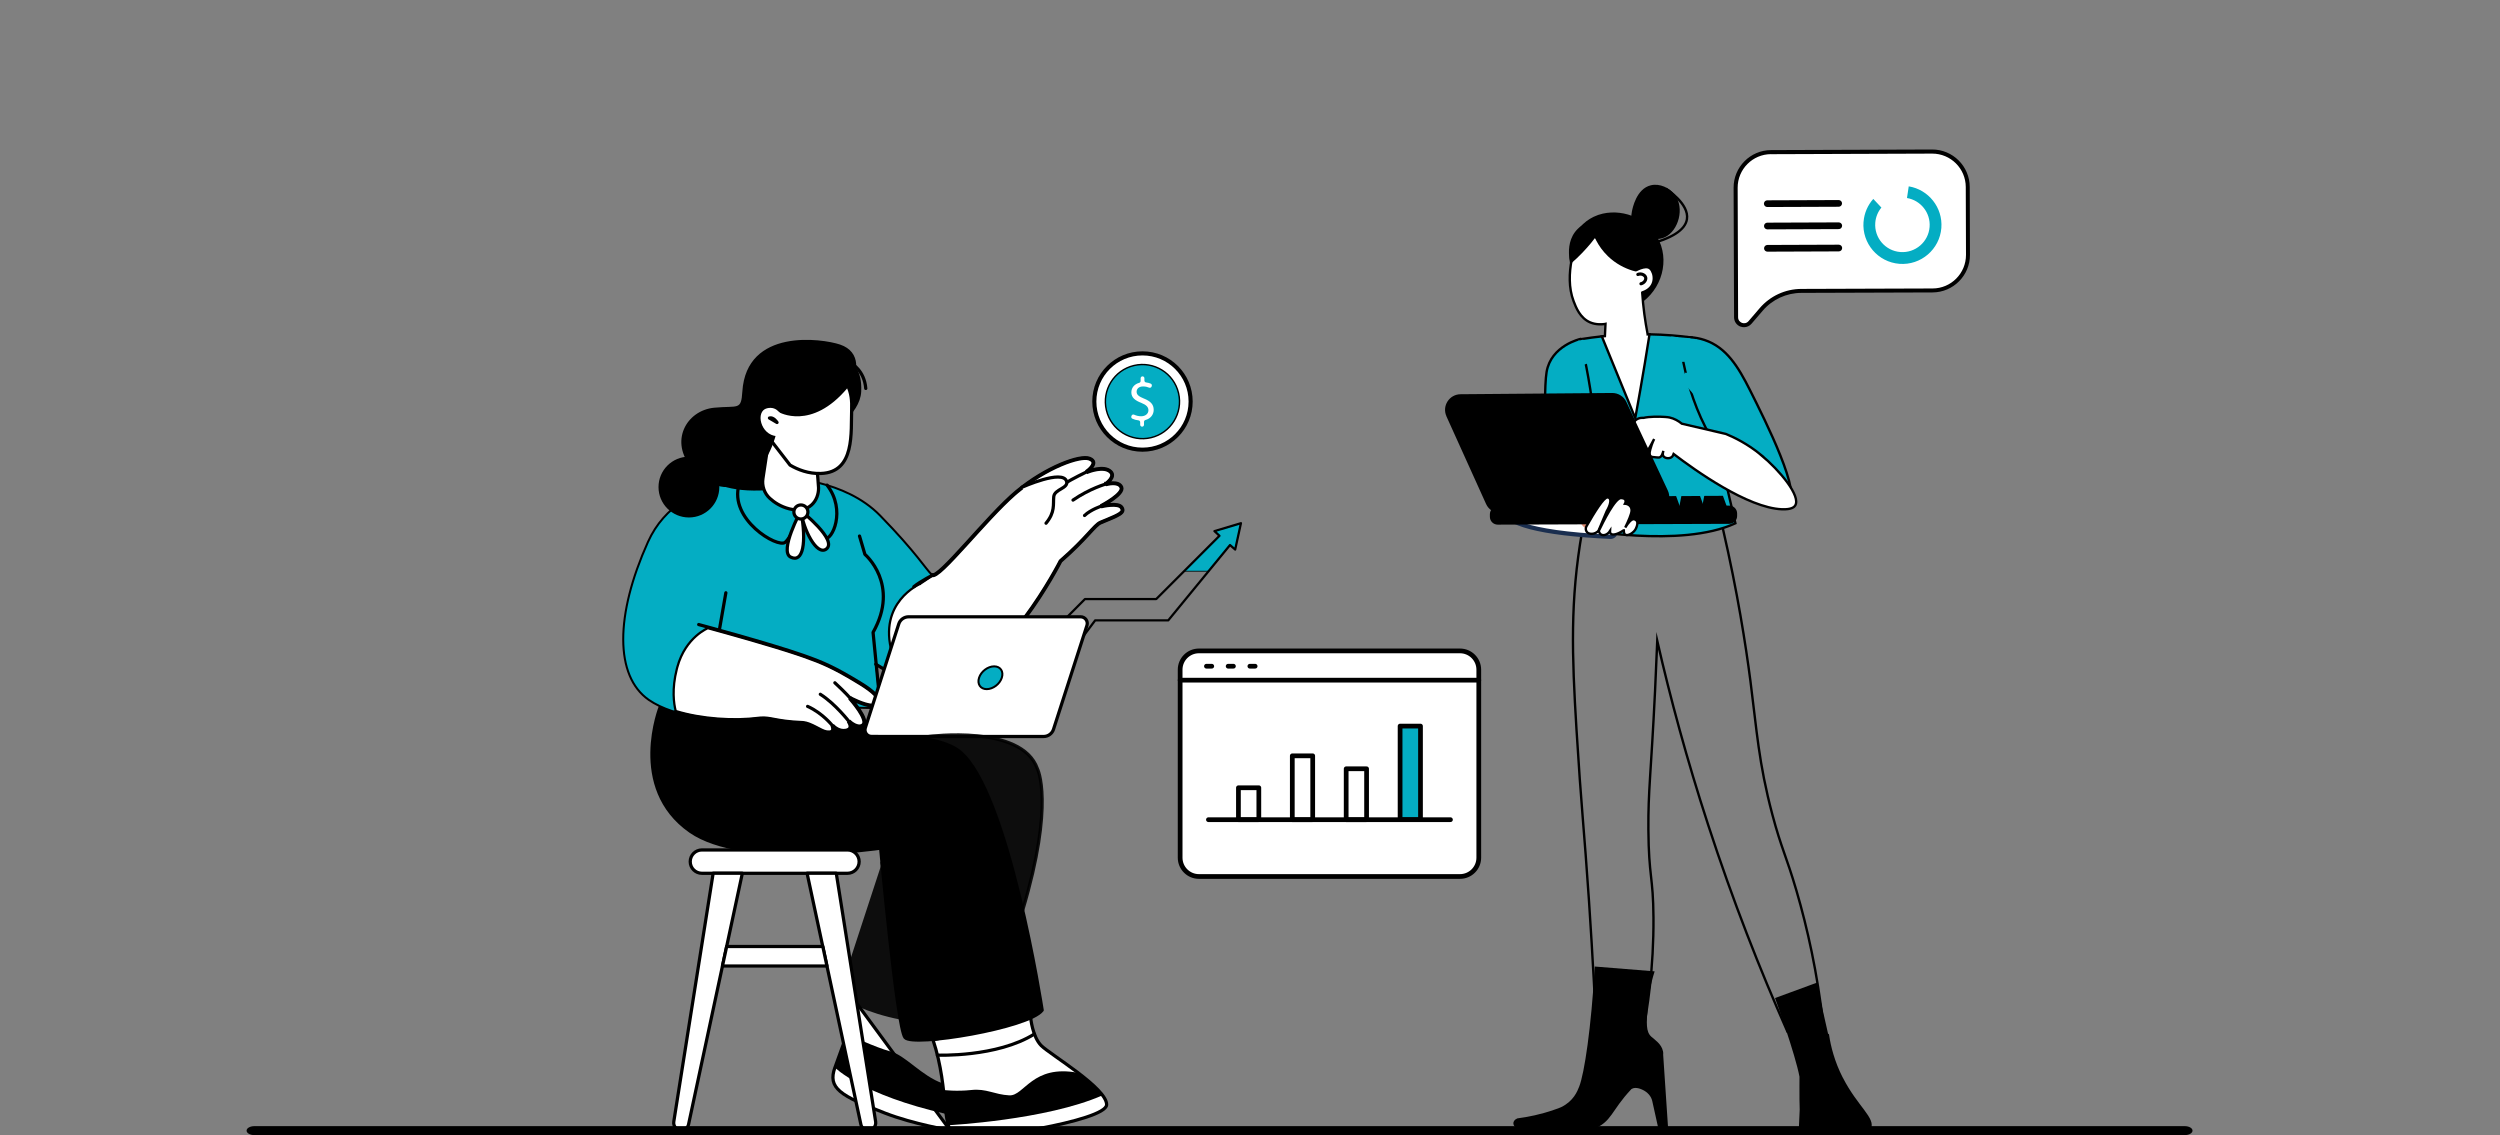 <svg width="555" height="252" viewBox="0 0 555 252" fill="none" xmlns="http://www.w3.org/2000/svg">
<rect x="0" y="0" width="555" height="252" fill="#808080" stroke="none"/>
<g clip-path="url(#clip0_2886_2857)">
<path d="M324.12 144.5H266.16C263.857 144.5 261.99 146.367 261.99 148.67V190.41C261.99 192.713 263.857 194.58 266.16 194.58H324.12C326.423 194.58 328.29 192.713 328.29 190.41V148.67C328.29 146.367 326.423 144.5 324.12 144.5Z" fill="white"/>
<path d="M324.12 144.5H266.16C263.857 144.5 261.99 146.367 261.99 148.67V190.41C261.99 192.713 263.857 194.58 266.16 194.58H324.12C326.423 194.58 328.29 192.713 328.29 190.41V148.67C328.29 146.367 326.423 144.5 324.12 144.5Z" stroke="black" stroke-width="1.05" stroke-linecap="round" stroke-linejoin="round"/>
<path d="M261.99 151H328.29" stroke="black" stroke-width="1.05" stroke-linecap="round" stroke-linejoin="round"/>
<path d="M315.35 161.19H310.82V181.96H315.35V161.19Z" fill="#04ADC3" stroke="black" stroke-width="0.37" stroke-miterlimit="10"/>
<path d="M279.461 174.88H274.931V181.97H279.461V174.88Z" stroke="black" stroke-width="1.05" stroke-linecap="round" stroke-linejoin="round"/>
<path d="M291.421 167.79H286.891V181.97H291.421V167.79Z" stroke="black" stroke-width="1.05" stroke-linecap="round" stroke-linejoin="round"/>
<path d="M303.381 170.67H298.851V181.97H303.381V170.67Z" stroke="black" stroke-width="1.05" stroke-linecap="round" stroke-linejoin="round"/>
<path d="M315.35 161.19H310.82V181.96H315.35V161.19Z" stroke="black" stroke-width="1.05" stroke-linecap="round" stroke-linejoin="round"/>
<path d="M268.271 181.97H322.001" stroke="black" stroke-width="1.05" stroke-linecap="round" stroke-linejoin="round"/>
<path d="M267.83 147.9H269.01" stroke="black" stroke-width="1.05" stroke-linecap="round" stroke-linejoin="round"/>
<path d="M272.65 147.9H273.82" stroke="black" stroke-width="1.05" stroke-linecap="round" stroke-linejoin="round"/>
<path d="M277.47 147.9H278.64" stroke="black" stroke-width="1.05" stroke-linecap="round" stroke-linejoin="round"/>
<path d="M253.63 99.83C259.534 99.83 264.32 95.044 264.32 89.14C264.32 83.236 259.534 78.45 253.63 78.45C247.727 78.45 242.94 83.236 242.94 89.14C242.94 95.044 247.727 99.83 253.63 99.83Z" fill="white"/>
<path d="M255.515 97.165C259.938 96.12 262.678 91.688 261.634 87.264C260.59 82.84 256.157 80.1 251.734 81.145C247.31 82.189 244.57 86.621 245.614 91.045C246.658 95.469 251.091 98.209 255.515 97.165Z" fill="#04ADC3" stroke="black" stroke-width="0.32" stroke-miterlimit="10"/>
<path d="M253.63 99.83C259.534 99.83 264.32 95.044 264.32 89.14C264.32 83.236 259.534 78.45 253.63 78.45C247.727 78.45 242.94 83.236 242.94 89.14C242.94 95.044 247.727 99.83 253.63 99.83Z" stroke="black" stroke-width="0.91" stroke-linecap="round" stroke-linejoin="round"/>
<path d="M254.02 88.51C252.84 88.02 252.33 87.67 252.33 86.96C252.33 86.42 252.72 85.79 253.77 85.79C254.34 85.79 254.78 85.92 255.1 86.06C255.32 86.15 255.57 86.04 255.65 85.82L255.69 85.71C255.77 85.5 255.67 85.26 255.47 85.17C255.19 85.05 254.86 84.95 254.44 84.9C254.22 84.88 254.06 84.7 254.06 84.48V83.97C254.06 83.74 253.87 83.55 253.64 83.55C253.41 83.55 253.22 83.74 253.22 83.97V84.58C253.22 84.77 253.09 84.94 252.9 84.99C251.83 85.28 251.16 86.08 251.16 87.11C251.16 88.29 252.02 88.92 253.41 89.46C254.42 89.87 254.95 90.33 254.95 91.08C254.95 91.83 254.3 92.41 253.33 92.41C252.76 92.41 252.22 92.27 251.78 92.06C251.55 91.95 251.29 92.06 251.2 92.3L251.16 92.42C251.09 92.62 251.18 92.85 251.37 92.94C251.75 93.13 252.24 93.27 252.74 93.32C252.96 93.34 253.12 93.52 253.12 93.74V94.3C253.12 94.53 253.31 94.72 253.54 94.72H253.55C253.78 94.72 253.97 94.53 253.97 94.3V93.65C253.97 93.46 254.1 93.29 254.29 93.24C255.49 92.92 256.12 91.99 256.12 90.99C256.12 89.78 255.41 89.07 254.01 88.5L254.02 88.51Z" fill="white"/>
<path d="M228 145.93H236.97L241.43 139.98H233.91L228 145.93Z" fill="#04ADC3" stroke="black" stroke-width="0.17" stroke-miterlimit="10"/>
<path d="M270.72 118.95L262.87 126.81H268.3L273.06 121L274.21 122L275.49 116.15L269.61 117.91L270.72 118.95Z" fill="#04ADC3" stroke="black" stroke-width="0.17" stroke-miterlimit="10"/>
<path d="M233.17 151.01L243.13 137.72H259.35L273.06 121L274.21 122L275.49 116.15L269.61 117.91L270.72 118.95L256.68 132.99H240.86L222.96 151.01" stroke="black" stroke-width="0.5" stroke-linecap="round" stroke-linejoin="round"/>
<path d="M231.16 232.13C229.2 230.17 228.81 225.96 228.81 225.96L207.12 230.83C210.96 242.33 208.66 251.77 212.82 252.5C216.98 253.23 245.59 248.91 245.67 245.25C245.75 241.58 233.12 234.08 231.16 232.13Z" fill="white" stroke="black" stroke-width="0.72" stroke-linecap="round" stroke-linejoin="round"/>
<path d="M185.351 236.99C183.721 241.55 186.411 243.22 196.521 247.13C202.861 249.58 210.931 250.93 210.931 250.93L190.431 223.06C190.431 223.06 186.981 232.43 185.361 236.99H185.351Z" fill="white" stroke="black" stroke-width="0.72" stroke-linecap="round" stroke-linejoin="round"/>
<path d="M197.691 233.42C194.371 232.55 188.041 229.56 188.041 229.56C187.091 232.18 186.051 235.03 185.351 237C185.351 237 191.301 243.07 210.041 247.3C209.791 245.42 209.611 243.11 209.261 240.5C204.631 238.89 201.011 234.29 197.691 233.42Z" fill="black"/>
<path d="M239.32 238.17C229.16 236.22 227.41 243.34 224.07 243.17C220.72 242.99 218.99 241.61 215.64 241.98C212.37 242.34 209.57 241.99 209.45 241.98C209.83 245.24 210 247.94 210.51 249.8C210.51 249.8 232.23 248.69 244.76 243.16C243.62 241.63 241.53 239.85 239.32 238.16V238.17Z" fill="black"/>
<path d="M208.101 234.24C208.101 234.24 221.311 234.77 229.641 229.55" stroke="black" stroke-width="0.72" stroke-linecap="round" stroke-linejoin="round"/>
<path d="M212.98 166.81C208.92 163.57 198.88 163.12 192.76 163.18C192.32 162.84 191.84 162.15 192.01 160.84C192.01 160.84 178.17 159.1 172.51 159.04C170.21 159.02 167.66 159.38 165.44 159.81L146.62 156.83C146.62 156.83 139.38 174.88 153.25 184.56C165.08 192.82 195.5 188.29 195.5 188.29C195.5 188.29 199.13 228.22 200.92 230.34C202.71 232.46 228.43 228.18 231.36 224.27C231.36 224.27 223.9 175.53 212.98 166.81Z" fill="black"/>
<g opacity="0.9">
<path d="M186.41 220.23C186.57 221.7 193.14 224.68 199.8 225.96L195.8 191.52" fill="black"/>
<path d="M186.41 220.23C186.57 221.7 193.14 224.68 199.8 225.96L195.8 191.52" stroke="black" stroke-width="0.72" stroke-linecap="round" stroke-linejoin="round"/>
</g>
<path d="M146.62 156.82C146.62 156.82 139.38 174.87 153.25 184.55C165.08 192.81 195.5 188.28 195.5 188.28C195.5 188.28 199.13 228.21 200.92 230.33C202.71 232.45 228.43 228.17 231.36 224.26C231.36 224.26 223.9 175.52 212.98 166.8C206.96 161.99 187.75 163.34 187.75 163.34" stroke="black" stroke-width="0.72" stroke-linecap="round" stroke-linejoin="round"/>
<path d="M244.6 112.32C244.6 112.32 249.65 109.71 249 108.16C248.35 106.61 245.58 107.43 245.58 107.43C245.58 107.43 247.8 105.9 246.6 104.7C245.06 103.16 241.34 104.7 241.34 104.7C241.34 104.7 244.2 102.71 241.91 101.77C239.78 100.89 232.17 103.73 225.69 109.11C219.21 114.49 208.21 128.79 206.86 127.57C205.51 126.35 203.49 122.76 195.38 114.45C187.5 106.37 174.5 106.13 174.5 106.13C173.36 106.29 151.19 104.01 143.85 120.31C136.51 136.61 136.49 150.09 144.01 155.36C149.72 159.35 160.88 160.58 168.42 159.6C171 159.27 171.96 160.31 178.09 160.55C179.91 160.62 182.1 162.38 183.33 162.61C185.65 163.03 184.9 161.26 184.9 161.26C184.9 161.26 186.12 162.61 187.82 162.28C189.63 161.93 188.55 160.3 188.55 160.3C188.55 160.3 190.42 162.02 191.63 161.05C192.47 160.37 191.46 158.56 190.43 157.11L195.47 157.22L194.52 147.56C197.99 149.76 203.09 151.76 209.67 151.04C222.81 149.6 235.47 124.62 235.47 124.62C241.33 119.51 242.99 116.64 244.35 116.08C248.51 114.37 249.81 113.88 249.05 112.66C248.29 111.44 244.59 112.33 244.59 112.33L244.6 112.32Z" fill="#04ADC3" stroke="black" stroke-width="0.45" stroke-miterlimit="10"/>
<path d="M177.69 82.57C170.52 83.3 157.36 102.84 156.97 106.28C156.97 106.28 160.43 109.2 168.86 108.89C177.29 108.58 181.44 101.81 183.64 100.1C185.84 98.39 184.86 81.84 177.69 82.58V82.57Z" fill="black"/>
<path d="M189.05 80.72C177.54 80.29 181.24 95.66 182.71 95.99C184.18 96.32 190.94 92.08 191.19 86.94C191.43 81.81 189.05 80.72 189.05 80.72Z" fill="black"/>
<path d="M159.69 139.9L161.14 131.6" stroke="black" stroke-width="0.72" stroke-linecap="round" stroke-linejoin="round"/>
<path d="M170.64 97.83L169.37 106.23C169.12 107.86 169.68 109.52 170.9 110.63C171.89 111.54 173.32 112.48 175.25 112.97C179.74 114.11 181.76 111.02 181.72 108.32C181.7 106.91 180.73 97.82 180.73 97.82H170.64V97.83Z" fill="white" stroke="black" stroke-width="0.72" stroke-linecap="round" stroke-linejoin="round"/>
<path d="M181.07 80.84C173.66 79.25 166.53 83.14 166.53 91.79L175.39 103.25C177.14 104.28 179.49 105.2 182.22 105.11C189.89 104.87 188.87 95.91 189.07 90.83C189.2 87.63 188.75 82.49 181.07 80.84Z" fill="white" stroke="black" stroke-width="0.72" stroke-linecap="round" stroke-linejoin="round"/>
<path d="M186.49 76.49C182.5 75.15 165.71 72.75 164.8 86.92C164.53 91.19 163.92 90 158.57 90.51C152.33 91.1 148.49 98.1 153.68 103.96C163.58 115.15 173.07 101.3 172.91 91.5C172.91 91.5 180.12 95.72 188.16 86.11C190.71 83.06 191.25 78.09 186.49 76.49Z" fill="black"/>
<path d="M157.138 139.454C161.404 140.62 171.186 143.34 177.2 145.368L178.357 145.766C182.596 147.255 185.033 148.343 190 151.32H189.985L190.751 151.784C192.392 152.778 193.446 153.593 194.089 154.249C194.738 154.911 194.935 155.379 194.941 155.681C194.947 155.957 194.793 156.156 194.53 156.295C194.329 156.403 194.083 156.462 193.859 156.478L193.645 156.48C192.705 156.428 191.531 156.028 190.573 155.628C190.099 155.43 189.684 155.235 189.389 155.089C189.241 155.017 189.123 154.956 189.042 154.915C189.002 154.894 188.971 154.878 188.95 154.867C188.94 154.861 188.932 154.857 188.927 154.854C188.924 154.853 188.922 154.852 188.921 154.851L188.92 154.85L188.615 155.238L188.617 155.241L188.661 155.29C188.692 155.324 188.737 155.375 188.794 155.441C188.908 155.572 189.07 155.762 189.259 155.994C189.638 156.457 190.126 157.085 190.566 157.748C191.009 158.414 191.393 159.1 191.578 159.681C191.745 160.208 191.724 160.557 191.556 160.764L191.475 160.844L191.473 160.846C191.009 161.223 190.392 161.114 189.8 160.827C189.222 160.546 188.768 160.14 188.727 160.103L188.349 160.422C188.374 160.462 188.598 160.825 188.625 161.2C188.638 161.379 188.603 161.541 188.498 161.673C188.405 161.791 188.235 161.912 187.925 161.993L187.783 162.025C186.267 162.317 185.165 161.151 185.087 161.073L184.682 161.351C184.682 161.351 184.685 161.359 184.69 161.373C184.695 161.386 184.702 161.405 184.709 161.427C184.724 161.473 184.741 161.534 184.754 161.604C184.781 161.748 184.79 161.906 184.749 162.04C184.712 162.16 184.634 162.272 184.454 162.342C184.284 162.409 184.009 162.444 183.579 162.385L183.385 162.354C183.114 162.306 182.772 162.167 182.367 161.971C181.963 161.776 181.528 161.539 181.056 161.296C180.189 160.852 179.213 160.398 178.293 160.312L178.11 160.3C175.062 160.181 173.302 159.863 171.98 159.616C170.82 159.399 169.969 159.229 168.881 159.304L168.398 159.352C163.012 160.052 155.759 159.615 150.008 157.841C149.597 156.244 149.113 152.976 150.253 148.524L150.371 148.077V148.076C151.292 144.724 153.01 142.56 154.493 141.233C155.235 140.569 155.919 140.114 156.416 139.827C156.664 139.683 156.866 139.581 157.004 139.515C157.059 139.489 157.104 139.469 157.138 139.454Z" fill="white" stroke="black" stroke-width="0.5"/>
<path d="M155.111 138.65C155.111 138.65 170.921 142.89 178.441 145.54C182.911 147.11 185.391 148.24 190.901 151.58C197.491 155.58 194.881 156.81 193.651 156.74C191.691 156.63 188.821 155.08 188.821 155.08C188.821 155.08 193.141 159.86 191.651 161.05C190.441 162.02 188.571 160.3 188.571 160.3C188.571 160.3 189.651 161.93 187.841 162.28C186.141 162.61 184.921 161.26 184.921 161.26C184.921 161.26 185.671 163.03 183.351 162.61C182.111 162.39 179.931 160.63 178.111 160.55C171.981 160.31 171.021 159.27 168.441 159.6C162.981 160.31 155.621 159.86 149.811 158.05" stroke="black" stroke-width="0.72" stroke-linecap="round" stroke-linejoin="round"/>
<path d="M184.92 161.24C184.92 161.24 182.72 158.35 179.29 156.82" stroke="black" stroke-width="0.72" stroke-linecap="round" stroke-linejoin="round"/>
<path d="M188.57 160.29C188.57 160.29 185.45 156.23 182.11 154.13" stroke="black" stroke-width="0.72" stroke-linecap="round" stroke-linejoin="round"/>
<path d="M188.821 155.07C188.821 155.07 187.751 153.81 185.341 151.58" stroke="black" stroke-width="0.72" stroke-linecap="round" stroke-linejoin="round"/>
<path d="M239.448 102.034C240.417 101.837 241.158 101.815 241.636 101.939L241.824 102.001H241.825C242.342 102.212 242.508 102.452 242.548 102.647C242.591 102.859 242.508 103.117 242.32 103.401C241.947 103.964 241.285 104.446 241.215 104.497L241.453 104.932C241.527 104.903 242.44 104.534 243.516 104.358C244.054 104.27 244.622 104.231 245.14 104.302C245.592 104.364 245.993 104.508 246.305 104.761L246.433 104.876L246.434 104.877C246.679 105.121 246.739 105.363 246.709 105.597C246.677 105.847 246.541 106.109 246.351 106.36C246.163 106.608 245.937 106.824 245.755 106.981C245.665 107.059 245.586 107.121 245.531 107.163C245.504 107.183 245.482 107.199 245.468 107.209C245.461 107.215 245.455 107.219 245.451 107.221C245.45 107.222 245.449 107.224 245.448 107.224H245.447L245.661 107.669H245.662C245.663 107.669 245.665 107.669 245.667 107.668C245.671 107.667 245.678 107.665 245.688 107.663C245.706 107.657 245.735 107.649 245.771 107.64C245.845 107.622 245.951 107.597 246.081 107.572C246.342 107.521 246.692 107.469 247.06 107.463C247.822 107.452 248.52 107.638 248.779 108.256C248.882 108.502 248.779 108.85 248.403 109.305C248.042 109.743 247.493 110.199 246.908 110.618C246.327 111.034 245.723 111.405 245.264 111.671C245.034 111.804 244.841 111.911 244.706 111.985C244.639 112.021 244.586 112.05 244.55 112.069C244.532 112.078 244.518 112.087 244.509 112.091C244.504 112.094 244.5 112.095 244.498 112.096L244.496 112.097L244.495 112.098L244.558 112.22L244.6 112.57H244.671L244.704 112.552C244.73 112.546 244.767 112.539 244.812 112.529C244.913 112.507 245.058 112.477 245.234 112.446C245.587 112.382 246.064 112.311 246.562 112.277C247.062 112.243 247.572 112.247 247.995 112.33C248.426 112.413 248.713 112.567 248.848 112.782C249.019 113.056 249.04 113.236 248.993 113.38C248.941 113.541 248.78 113.73 248.418 113.966C247.874 114.32 246.988 114.713 245.695 115.25L244.265 115.838L244.263 115.839C243.879 116.001 243.494 116.317 243.054 116.75C242.611 117.184 242.087 117.763 241.433 118.473C240.12 119.897 238.246 121.884 235.325 124.431L235.289 124.463L235.267 124.507V124.508C235.266 124.509 235.265 124.51 235.265 124.511C235.263 124.514 235.261 124.518 235.258 124.524C235.252 124.536 235.243 124.554 235.23 124.578C235.206 124.624 235.171 124.694 235.123 124.785C235.028 124.967 234.886 125.235 234.7 125.577C234.329 126.26 233.785 127.239 233.09 128.418C231.7 130.778 229.71 133.937 227.312 137.14C224.914 140.344 222.111 143.585 219.096 146.113C216.172 148.564 213.068 150.326 209.954 150.754L209.652 150.792C206.413 151.155 203.536 150.835 201.038 150.165C199.832 148.989 198.808 147.435 198.157 145.392L198.03 144.971C196.424 139.32 197.981 135.498 199.922 133.085C200.896 131.874 201.971 131.014 202.803 130.456C203.218 130.177 203.573 129.974 203.822 129.841C203.947 129.775 204.045 129.727 204.111 129.695C204.144 129.679 204.169 129.667 204.186 129.66C204.194 129.656 204.2 129.654 204.204 129.652C204.206 129.651 204.208 129.65 204.209 129.65V129.649L204.23 129.64L204.249 129.627L206.884 127.861C207.017 127.907 207.161 127.899 207.293 127.867C207.488 127.818 207.706 127.708 207.936 127.561C208.399 127.264 208.979 126.771 209.643 126.142C210.973 124.882 212.683 123.034 214.546 120.987C218.049 117.139 222.095 112.588 225.242 109.83L225.859 109.302C229.08 106.628 232.582 104.586 235.539 103.323C237.018 102.691 238.355 102.256 239.448 102.034Z" fill="white" stroke="black" stroke-width="0.5"/>
<path d="M206.87 127.56C208.21 128.78 219.22 114.48 225.7 109.1C232.18 103.72 239.79 100.89 241.92 101.76C244.2 102.7 241.35 104.69 241.35 104.69C241.35 104.69 245.07 103.15 246.61 104.69C247.81 105.89 245.59 107.42 245.59 107.42C245.59 107.42 248.36 106.6 249.01 108.15C249.66 109.7 244.61 112.31 244.61 112.31C244.61 112.31 248.31 111.41 249.07 112.64C249.83 113.86 248.52 114.35 244.37 116.06C243.01 116.62 241.35 119.49 235.49 124.6C235.49 124.6 222.82 149.59 209.69 151.02C203.03 151.75 197.89 149.69 194.42 147.46" stroke="black" stroke-width="0.72" stroke-linecap="round" stroke-linejoin="round"/>
<path d="M241.34 104.7C241.34 104.7 237.67 106.48 236.82 107.11" stroke="black" stroke-width="0.72" stroke-linecap="round" stroke-linejoin="round"/>
<path d="M245.58 107.43C245.58 107.43 241.99 108.41 238.21 111.02" stroke="black" stroke-width="0.72" stroke-linecap="round" stroke-linejoin="round"/>
<path d="M244.6 112.32C244.6 112.32 242.16 113.11 240.77 114.44" stroke="black" stroke-width="0.72" stroke-linecap="round" stroke-linejoin="round"/>
<path d="M207.17 127.62C207.17 127.62 204.45 128.97 202.88 130.24" stroke="black" stroke-width="0.72" stroke-linecap="round" stroke-linejoin="round"/>
<path d="M226.85 108.18L232.22 116.15C234.26 113.7 233.77 111.99 233.93 110.28C234.09 108.57 237.25 108.43 236.78 106.86C235.96 104.09 226.85 108.18 226.85 108.18Z" fill="white"/>
<path d="M226.85 108.18C226.85 108.18 235.97 104.09 236.78 106.86C237.24 108.43 234.09 108.57 233.93 110.28C233.77 111.99 234.26 113.7 232.22 116.15" stroke="black" stroke-width="0.72" stroke-linecap="round" stroke-linejoin="round"/>
<path d="M170.27 90.64C167.64 91.28 168.8 96.59 172.47 96.83L173.52 92.38C173.52 92.38 172.65 90.06 170.27 90.64Z" fill="white"/>
<path d="M152.94 114.88C156.668 114.88 159.69 111.858 159.69 108.13C159.69 104.402 156.668 101.38 152.94 101.38C149.213 101.38 146.19 104.402 146.19 108.13C146.19 111.858 149.213 114.88 152.94 114.88Z" fill="black"/>
<path d="M189.05 80.72C189.05 80.72 191.89 82.26 192.2 86.23" stroke="black" stroke-width="0.72" stroke-linecap="round" stroke-linejoin="round"/>
<path d="M170.82 92.8L172.5 93.79C172.5 93.79 171.69 92.53 170.82 92.8Z" fill="white" stroke="black" stroke-width="0.72" stroke-linecap="round" stroke-linejoin="round"/>
<path d="M164.08 107.56C161.75 115.3 172.68 121.78 174.31 120.39C175.94 119 177.8 113.38 177.8 113.38C177.8 113.38 181.15 118.99 182.96 119.57C184.77 120.15 187.92 113.25 183.61 107.7" stroke="black" stroke-width="0.72" stroke-linecap="round" stroke-linejoin="round"/>
<path d="M190.81 119L192.01 123.07C192.01 123.07 199.85 129.69 193.82 140.39L196.1 163.52" stroke="black" stroke-width="0.72" stroke-linecap="round" stroke-linejoin="round"/>
<path d="M239.901 136.93H201.711C200.711 136.93 199.821 137.58 199.521 138.53L192.101 161.58C191.791 162.53 192.501 163.5 193.501 163.5H231.691C232.691 163.5 233.581 162.85 233.881 161.9L241.301 138.85C241.611 137.9 240.901 136.93 239.901 136.93Z" fill="white"/>
<path d="M239.901 136.93H201.711C200.711 136.93 199.821 137.58 199.521 138.53L192.101 161.58C191.791 162.53 192.501 163.5 193.501 163.5H231.691C232.691 163.5 233.581 162.85 233.881 161.9L241.301 138.85C241.611 137.9 240.901 136.93 239.901 136.93Z" stroke="black" stroke-width="0.72" stroke-linecap="round" stroke-linejoin="round"/>
<path d="M194.88 163.51H170.82" stroke="black" stroke-width="0.72" stroke-linecap="round" stroke-linejoin="round"/>
<path d="M220.7 147.93C219.31 147.93 217.8 149.06 217.35 150.46C216.89 151.85 217.65 152.99 219.05 152.99C220.45 152.99 221.95 151.86 222.4 150.46C222.86 149.07 222.1 147.93 220.7 147.93Z" fill="#04ADC3" stroke="black" stroke-width="0.45" stroke-miterlimit="10"/>
<path d="M188.14 188.69H155.82C154.39 188.69 153.23 189.85 153.23 191.28C153.23 192.71 154.39 193.87 155.82 193.87H188.14C189.57 193.87 190.73 192.71 190.73 191.28C190.73 189.85 189.57 188.69 188.14 188.69Z" fill="white" stroke="black" stroke-width="0.72" stroke-linecap="round" stroke-linejoin="round"/>
<path d="M149.58 249C149.42 250.01 150.2 250.93 151.23 250.93C152.02 250.93 152.7 250.38 152.86 249.61L164.8 193.86H158.32L149.58 249Z" fill="white" stroke="black" stroke-width="0.72" stroke-linecap="round" stroke-linejoin="round"/>
<path d="M185.651 193.86H179.171L191.111 249.61C191.271 250.38 191.951 250.93 192.741 250.93C193.771 250.93 194.551 250.01 194.391 249L185.651 193.86Z" fill="white" stroke="black" stroke-width="0.72" stroke-linecap="round" stroke-linejoin="round"/>
<path d="M161.321 210.12L160.391 214.45H183.581L182.661 210.12H161.321Z" fill="white" stroke="black" stroke-width="0.72" stroke-linecap="round" stroke-linejoin="round"/>
<path d="M175.51 123.669C178.26 125.059 179.12 120.579 177.8 113.379C177.8 113.379 172.93 122.359 175.51 123.669Z" fill="white" stroke="black" stroke-width="0.72" stroke-linecap="round" stroke-linejoin="round"/>
<path d="M177.8 113.379C178.33 117.589 181.32 123.439 183.42 121.899C186.08 119.949 177.8 113.379 177.8 113.379Z" fill="white" stroke="black" stroke-width="0.72" stroke-linecap="round" stroke-linejoin="round"/>
<path d="M177.799 112.1C176.939 112.1 176.239 112.8 176.239 113.66C176.239 114.52 176.939 115.22 177.799 115.22C178.659 115.22 179.359 114.52 179.359 113.66C179.359 112.8 178.659 112.1 177.799 112.1Z" fill="white" stroke="black" stroke-width="0.72" stroke-linecap="round" stroke-linejoin="round"/>
<path opacity="0.9" d="M206.21 163.5C206.21 163.5 226.83 160.74 230.3 170.66C230.3 170.66 234.2 178.15 227.03 202.09L208.09 172.29L205.21 164L206.2 163.51L206.21 163.5Z" fill="black" stroke="black" stroke-width="0.72" stroke-linecap="round" stroke-linejoin="round"/>
<path d="M369.23 234.09C369.25 233.84 369.23 233.65 369.22 233.6C369.22 233.55 369.2 233.5 369.19 233.45V233.34H369.17C368.86 231.78 367.32 230.79 366.6 230.15C365.37 229.05 365.51 227.19 365.79 223.46C365.94 221.5 366.32 218.81 367.33 215.64C362.9 215.28 358.47 214.93 354.04 214.57C353.25 228.22 351.73 238.29 350.59 241.2C350.18 242.26 349.32 244.45 346.59 245.78C346.19 245.97 345.78 246.11 344.93 246.4C342.06 247.4 339.29 247.96 336.86 248.28C336.84 248.28 336.83 248.29 336.83 248.29C335.54 248.84 335.73 250.22 337.14 250.6C341.65 251.82 348.24 252.87 353.58 250.74C357.95 249 357.52 246.71 362.18 241.77C362.59 241.51 363.31 241.34 364.51 241.87C365.77 242.42 366.57 243.38 366.8 244.43L368.32 251.29L370.34 250.82L369.22 234.07L369.23 234.09Z" fill="black"/>
<path d="M408.89 239.44C406.96 235.68 406.17 232.27 405.81 229.97C405.77 230 405.72 230.03 405.68 230.07C404.59 225.37 403.43 220.19 403.2 218.5L394.41 221.73C394.41 221.73 398.85 234.05 399.76 239.01C399.76 239.86 399.76 240.58 399.75 241.14C399.75 243.45 399.75 245.1 399.81 246.33L399.61 250.68L401.19 251.14L401.32 250.38C402.99 251.88 405.4 252.12 407.12 252.28C407.71 252.34 413.78 252.93 415.05 250.58C416.22 248.4 412.16 245.79 408.91 239.45L408.89 239.44Z" fill="black" stroke="black" stroke-width="0.55" stroke-miterlimit="10"/>
<path d="M351.23 117.97C348.55 133.25 348.96 145.3 349.98 161.94C351.05 179.38 351.65 183.61 352.76 200.06C353.64 213.16 354.16 223.85 354.46 230.77C355.42 230.98 356.53 231.14 357.77 231.19C360.57 231.29 362.9 230.75 364.52 230.21C365.74 224.13 367.14 214.96 367.07 203.72C367.01 194.44 366.02 194.77 365.94 184.13C365.88 175.49 366.51 172.02 367.42 153.41C367.65 148.65 367.81 144.77 367.91 142.29C370.82 155 374.5 168.65 379.18 183.03C384.69 199.98 390.73 215.34 396.82 229.04C397.83 229.23 399.69 229.44 401.83 228.81C403.09 228.44 404.08 227.89 404.76 227.43C403.46 215.9 401.22 205.99 398.83 197.79C396.52 189.89 395.48 188.43 393.47 180.86C390.4 169.29 390.01 162.09 388.6 151.22C387.55 143.16 385.75 131.54 382.47 117.31C381.35 115.27 380.22 113.23 379.1 111.19C370.18 111.59 361.25 112 352.33 112.4C352.05 113.68 351.65 115.61 351.23 117.98V117.97Z" stroke="black" stroke-width="0.53" stroke-miterlimit="10"/>
<path d="M385.26 116.17C373 121.8 351.23 117.41 348.45 117.42C348.67 104.22 348.89 91.01 349.11 77.81C349.13 76.53 350.06 75.44 351.33 75.24C352.71 75.02 354.14 74.83 355.62 74.67C356.1 74.62 356.59 74.57 357.09 74.53C360.29 74.24 363.34 74.16 366.2 74.22C369.62 74.28 372.77 74.55 375.63 74.93C378.84 88.68 382.05 102.42 385.26 116.17Z" fill="#04ADC3" stroke="black" stroke-width="0.53" stroke-miterlimit="10"/>
<path d="M350.84 75.25C350.84 75.25 344.31 76.71 343.34 82.6C342.37 88.49 343.75 112.56 343.75 112.56C343.75 112.56 348.34 117.77 352.76 109.41C357.18 101.05 350.84 75.25 350.84 75.25Z" fill="#04ADC3" stroke="black" stroke-width="0.53" stroke-miterlimit="10"/>
<path d="M372.83 74.94C374.23 74.78 376.23 74.75 378.41 75.48C383.28 77.11 385.9 81.45 388.49 86.6C391.93 93.44 400.29 110.08 396.95 112.23C394.85 113.59 389.3 108.41 387.45 106.69C377.23 97.16 373.93 84.07 372.83 74.95V74.94Z" fill="#04ADC3" stroke="black" stroke-width="0.53" stroke-miterlimit="10"/>
<path d="M371.01 88.45L375.27 88.82L374.09 84.69L373.24 83.18L372.04 83.24L371.31 84.84L371.01 88.45Z" fill="#04ADC3"/>
<path d="M366.92 84.99L369.66 88.26L371.75 84.51L372.21 82.84L371.32 82.03L369.68 82.64L366.92 84.99Z" fill="#04ADC3"/>
<path d="M366.47 79.64L366.09 83.9L370.22 82.73L371.73 81.87L371.67 80.67L370.08 79.94L366.47 79.64Z" fill="#04ADC3"/>
<path d="M369.929 75.55L366.649 78.29L370.399 80.38L372.069 80.84L372.879 79.95L372.269 78.31L369.929 75.55Z" fill="#04ADC3"/>
<path d="M375.27 75.1L371.01 74.72L372.19 78.85L373.04 80.36L374.24 80.3L374.98 78.71L375.27 75.1Z" fill="#04ADC3"/>
<path d="M379.36 78.56L376.62 75.28L374.53 79.03L374.07 80.7L374.96 81.51L376.6 80.9L379.36 78.56Z" fill="#04ADC3"/>
<path d="M379.81 83.9L380.19 79.64L376.06 80.82L374.55 81.67L374.61 82.87L376.21 83.61L379.81 83.9Z" fill="#04ADC3"/>
<path d="M376.359 88L379.629 85.25L375.879 83.16L374.209 82.7L373.399 83.59L374.009 85.24L376.359 88Z" fill="#04ADC3"/>
<path d="M353.8 80.18L349.79 81.64L349.86 77.34L350.31 75.66L351.48 75.41L352.6 76.77L353.8 80.18Z" fill="#04ADC3"/>
<path d="M358.249 117.28C359.069 117.97 358.509 119.21 357.399 119.16C336.659 118.2 333.799 114.87 333.419 113.15C333.149 111.93 333.729 109.85 335.239 108.88C336.109 108.32 337.529 107.96 342.109 109.25C349.319 111.28 355.369 114.87 355.369 114.87L358.249 117.29V117.28Z" fill="white"/>
<path d="M357.48 119.64C357.48 119.64 357.42 119.64 357.39 119.64C341.97 118.92 333.75 116.78 332.96 113.26C332.63 111.8 333.37 109.53 334.99 108.48C336.11 107.75 337.78 107.53 342.25 108.79C349.44 110.82 355.56 114.42 355.62 114.46C355.64 114.47 355.66 114.49 355.68 114.51L358.56 116.93C359.07 117.36 359.25 118.03 359.02 118.64C358.78 119.26 358.18 119.66 357.48 119.66V119.64ZM337.27 108.85C336.36 108.85 335.86 109.05 335.5 109.28C334.12 110.18 333.67 112.08 333.89 113.05C334.27 114.76 337.84 117.78 357.43 118.69C357.83 118.71 358.05 118.48 358.13 118.28C358.17 118.17 358.24 117.9 357.95 117.65L355.1 115.26C354.61 114.98 348.78 111.63 341.99 109.71C339.71 109.07 338.25 108.85 337.27 108.85Z" fill="#1A2E4F"/>
<path d="M354.26 117.35C353.81 117.82 352.73 117.58 352.05 117.25C350.99 116.73 350.99 115.98 349.52 113.83C348.48 112.31 347.71 111.55 347.95 111.22C348.13 110.97 348.78 111.12 349.03 111.17C349.44 111.26 349.72 111.44 350.25 111.77C350.89 112.18 350.82 112.22 351.27 112.46C351.65 112.67 351.91 112.74 352.23 112.94C352.23 112.94 352.52 113.12 352.79 113.36C353.53 114 355.03 116.54 354.25 117.35H354.26Z" fill="#E18D73"/>
<path d="M390.99 101.02C387.96 98.53 385.04 97.12 383.15 96.34C379.89 95.58 376.63 94.82 373.37 94.06C372.6 93.43 371.67 92.91 370.62 92.68C370.31 92.61 370.07 92.6 369.59 92.56C368.24 92.46 366.15 92.47 364.86 92.77C364.73 92.77 364.61 92.77 364.48 92.77C363.66 92.78 362.91 93.26 362.54 94C358.64 101.81 358.65 103.53 359.1 103.9C359.14 103.94 359.53 104.26 359.97 104.19C360.61 104.09 360.89 103.29 361.71 101.56C362.44 100 362.26 100.55 362.87 99.23C363.2 98.51 363.59 97.59 364.02 96.51C363.62 97.6 363.35 98.53 363.16 99.23C363 99.84 362.9 100.33 363.16 100.69C363.51 101.15 364.33 101.23 364.91 100.97C365.38 100.76 365.62 100.36 365.78 100.09C366.16 99.44 366.65 98.56 367.22 97.46C366.77 98.4 366.51 99.21 366.36 99.8C366.15 100.63 366.14 101.03 366.36 101.26C366.55 101.45 366.97 101.48 367.82 101.55C368.14 101.57 368.3 101.58 368.4 101.55C368.92 101.37 369.11 100.66 369.27 100.09C369.15 100.58 369.07 100.95 369.27 101.25C369.59 101.74 370.48 101.87 371.02 101.53C371.33 101.34 371.47 101.03 371.55 100.79C376.34 104.43 387.97 112.75 395.58 113.06C397.81 113.15 398.36 112.5 398.52 112.24C399.88 110.15 395.04 104.37 390.97 101.02H390.99Z" fill="white" stroke="black" stroke-width="0.53" stroke-miterlimit="10"/>
<path d="M383.511 112.88L382.491 110.07L378.341 110.09L377.771 113.05L383.511 112.88Z" fill="black"/>
<path d="M378.43 112.92L377.41 110.11L373.26 110.13L372.69 113.09L378.43 112.92Z" fill="black"/>
<path d="M373.11 112.94L372.1 110.13L367.95 110.15L367.38 113.11L373.11 112.94Z" fill="black"/>
<path d="M367.95 112.96L366.94 110.15L362.79 110.16L362.22 113.13L367.95 112.96Z" fill="black"/>
<path d="M332.5 116.471L383.909 116.292C384.87 116.288 385.647 115.507 385.643 114.546L385.641 113.976C385.638 113.015 384.856 112.238 383.895 112.242L332.486 112.421C331.525 112.425 330.748 113.206 330.752 114.167L330.754 114.737C330.757 115.698 331.539 116.475 332.5 116.471Z" fill="black"/>
<path d="M321.1 92.41L329.91 111.89C330.47 113.13 331.71 113.93 333.08 113.93L367.12 113.81C369.65 113.81 371.32 111.17 370.25 108.88L361.06 89.24C360.49 88.01 359.25 87.23 357.89 87.24L324.24 87.52C321.74 87.54 320.08 90.13 321.11 92.41H321.1Z" fill="black"/>
<path d="M356.7 113.47L354.85 117.86C354.28 118.42 353.49 118.65 352.79 118.43C352.79 118.43 352.78 118.43 352.77 118.43C352.12 118.22 351.86 117.43 352.2 116.83C353.97 113.69 356.04 110.39 356.84 110.42C356.91 110.42 357.12 110.43 357.28 110.58C357.72 110.98 357.49 112.12 356.7 113.47Z" fill="white" stroke="black" stroke-width="0.53" stroke-miterlimit="10"/>
<path d="M363.251 117.13C363.251 117.13 363.211 117.24 363.181 117.32C362.781 118.23 361.401 119.09 360.811 118.7C360.701 118.63 360.481 118.42 360.481 117.75H360.411C359.121 118.62 357.991 118.89 357.591 118.48C357.501 118.39 357.401 118.22 357.421 117.88C356.901 118.7 356.021 118.98 355.481 118.69C355.091 118.48 354.961 118.01 354.931 117.86C355.831 115.98 358.531 110.49 359.891 110.56C361.411 110.63 360.751 111.82 360.751 111.82C360.751 111.82 362.271 111.89 362.211 113.41C362.171 114.12 361.511 115.67 360.801 117.11C361.461 116.04 362.181 115.18 362.741 115.26C363.141 115.33 363.341 115.6 363.341 115.6C363.671 116.04 363.411 116.75 363.271 117.12L363.251 117.13Z" fill="white" stroke="black" stroke-width="0.53" stroke-miterlimit="10"/>
<path d="M350.37 56.97C351.65 62.83 358.31 68.03 362.96 66.09C363.15 66.01 363.34 65.92 363.51 65.82C364.22 65.42 364.82 64.88 365.31 64.32C366.25 63.23 366.81 62.06 367.03 61.6C367.35 60.93 368.6 58.28 367.98 55.3C367.82 54.53 367.55 53.82 367.19 53.16C365.43 49.91 361.56 48.08 358.26 48C357.53 47.98 352.88 47.88 350.9 51.31C349.61 53.56 350.17 56.11 350.36 56.98L350.37 56.97Z" fill="white"/>
<path d="M362.88 68.15C368.41 65.35 370.72 58.8 368.39 53.57C366.25 48.76 360.74 46.34 355.84 47.42C355.15 47.57 354.46 47.81 353.79 48.13C349.08 50.39 347.15 56.13 349.27 60.9C349.72 61.92 350.35 62.96 351.21 63.95C355.7 69.1 362.42 68.21 362.88 68.15Z" fill="black"/>
<path d="M365.78 74.22C365.51 72.81 365.25 71.3 365.04 69.7C364.82 68.03 364.67 66.45 364.57 64.97C364.93 64.1 365.14 63.29 365.27 62.64C366.55 59.15 365.92 55.3 350.7 51.75C349.97 53.51 347.07 60.91 349.34 66.87C349.86 68.23 350.77 70.63 353.04 71.58C354.38 72.14 355.72 71.99 356.19 71.94C356.27 71.94 356.34 71.92 356.42 71.9C356.38 72.81 356.33 73.71 356.29 74.62C356.06 74.64 355.83 74.66 355.61 74.69C358.08 80.74 360.56 86.79 363.03 92.84C363.03 92.84 364.94 82.37 366.19 74.24C366.06 74.24 365.92 74.24 365.78 74.24V74.22Z" fill="white" stroke="black" stroke-width="0.53" stroke-miterlimit="10"/>
<path d="M353.29 50.71C353.66 52 354.59 54.59 356.96 56.88C360.53 60.32 364.84 60.67 366.03 60.73C365.94 59.76 365.53 56.45 362.8 53.76C359 50.01 353.91 50.63 353.28 50.71H353.29Z" fill="black"/>
<path d="M354.88 51.77C354.88 51.77 352.45 55.36 348.77 58.49C348.55 58.68 346.53 51.33 353.08 49.16C359.63 46.99 354.88 51.77 354.88 51.77Z" fill="black"/>
<path d="M362.18 49.68C362.11 49.04 362.06 48.09 362.28 46.97C362.41 46.29 363.25 41.9 366.5 41.13C368.49 40.66 370.66 41.72 371.8 43.23C374.04 46.18 372.63 51.19 369.66 52.63C368.5 53.19 367.3 53.11 366.54 52.97C366.54 52.97 362.62 52.38 362.18 49.68Z" fill="black"/>
<path d="M365.55 54.63L365.42 54.12C370.91 52.77 373.88 50.92 374.24 48.63C374.76 45.35 369.7 42.16 369.65 42.12L369.93 41.67C370.15 41.81 375.34 45.08 374.76 48.71C374.36 51.24 371.26 53.23 365.54 54.64L365.55 54.63Z" fill="black"/>
<path d="M363.04 60.39C363.04 60.39 365.34 59.01 366.19 59.83C367.04 60.65 367.63 63.56 364.66 64.62C361.68 65.68 363.04 60.39 363.04 60.39Z" fill="white"/>
<path d="M364.3 63.35C364.14 63.35 363.99 63.24 363.95 63.07C363.91 62.88 364.03 62.69 364.22 62.65C364.8 62.52 365.07 62.01 365.01 61.72C364.98 61.56 364.83 61.4 364.64 61.3C364.37 61.16 364.04 61.14 363.74 61.26C363.56 61.33 363.35 61.25 363.28 61.06C363.21 60.88 363.29 60.67 363.47 60.6C363.96 60.4 364.51 60.43 364.96 60.67C365.35 60.87 365.61 61.2 365.69 61.57C365.83 62.23 365.32 63.12 364.36 63.34C364.33 63.34 364.31 63.34 364.28 63.34L364.3 63.35Z" fill="black"/>
<path d="M436.841 41.5L436.891 56.57C436.911 60.92 433.391 64.46 429.041 64.48L399.901 64.58C396.471 64.59 393.221 66.09 390.991 68.7L388.511 71.59C387.451 72.83 385.421 72.08 385.411 70.45L385.391 64.64L385.361 56.93L385.311 41.69C385.291 37.34 388.811 33.8 393.161 33.78L428.921 33.65C433.271 33.63 436.811 37.15 436.831 41.5H436.841Z" fill="white"/>
<path d="M413.7 49.26C413.33 54.02 416.91 58.2 421.67 58.57C426.43 58.94 430.61 55.36 430.98 50.6C431.33 46.08 428.13 42.09 423.74 41.37L423.35 43.96C426.4 44.47 428.62 47.25 428.37 50.39C428.11 53.72 425.2 56.21 421.87 55.95C418.54 55.69 416.05 52.78 416.31 49.45C416.41 48.17 416.9 47.01 417.67 46.08L415.87 44.16C414.66 45.52 413.86 47.28 413.71 49.24L413.7 49.26Z" fill="#04ADC3"/>
<path d="M392.341 45.96L408.191 45.9C408.601 45.9 408.931 45.56 408.931 45.15C408.931 44.74 408.591 44.41 408.181 44.41L392.331 44.47C391.921 44.47 391.591 44.81 391.591 45.22C391.591 45.63 391.931 45.96 392.341 45.96Z" fill="black"/>
<path d="M392.36 50.92L408.21 50.86C408.62 50.86 408.95 50.52 408.95 50.11C408.95 49.7 408.61 49.37 408.2 49.37L392.35 49.43C391.94 49.43 391.61 49.77 391.61 50.18C391.61 50.59 391.95 50.92 392.36 50.92Z" fill="black"/>
<path d="M392.371 55.87L408.221 55.81C408.631 55.81 408.961 55.47 408.961 55.06C408.961 54.65 408.621 54.32 408.211 54.32L392.361 54.38C391.951 54.38 391.621 54.72 391.621 55.13C391.621 55.54 391.961 55.87 392.371 55.87Z" fill="black"/>
<path d="M386.41 72.52C385.53 72.2 384.97 71.39 384.96 70.45L384.86 41.68C384.84 37.09 388.57 33.34 393.16 33.32L428.92 33.19C433.51 33.17 437.26 36.9 437.28 41.49L437.33 56.56C437.35 61.15 433.62 64.9 429.03 64.92L399.89 65.02C396.59 65.03 393.47 66.47 391.32 68.98L388.84 71.87C388.41 72.37 387.81 72.64 387.18 72.64C386.92 72.64 386.66 72.6 386.4 72.5L386.41 72.52ZM393.17 34.22C389.07 34.23 385.75 37.58 385.76 41.68L385.86 70.45C385.86 71.12 386.31 71.52 386.72 71.68C387.13 71.83 387.73 71.81 388.17 71.3L390.65 68.41C392.97 65.71 396.34 64.15 399.9 64.14L429.04 64.04C433.14 64.03 436.46 60.68 436.45 56.58L436.4 41.51C436.39 37.41 433.04 34.09 428.94 34.1L393.18 34.23L393.17 34.22Z" fill="black"/>
<path d="M484.968 252H56.512C55.52 252 54.74 251.56 54.74 251C54.74 250.44 55.52 250 56.512 250H484.968C485.961 250 486.74 250.44 486.74 251C486.74 251.56 485.961 252 484.968 252Z" fill="black"/>
</g>
<defs>
<clipPath id="clip0_2886_2857">
<rect width="555" height="252" fill="white"/>
</clipPath>
</defs>
</svg>

